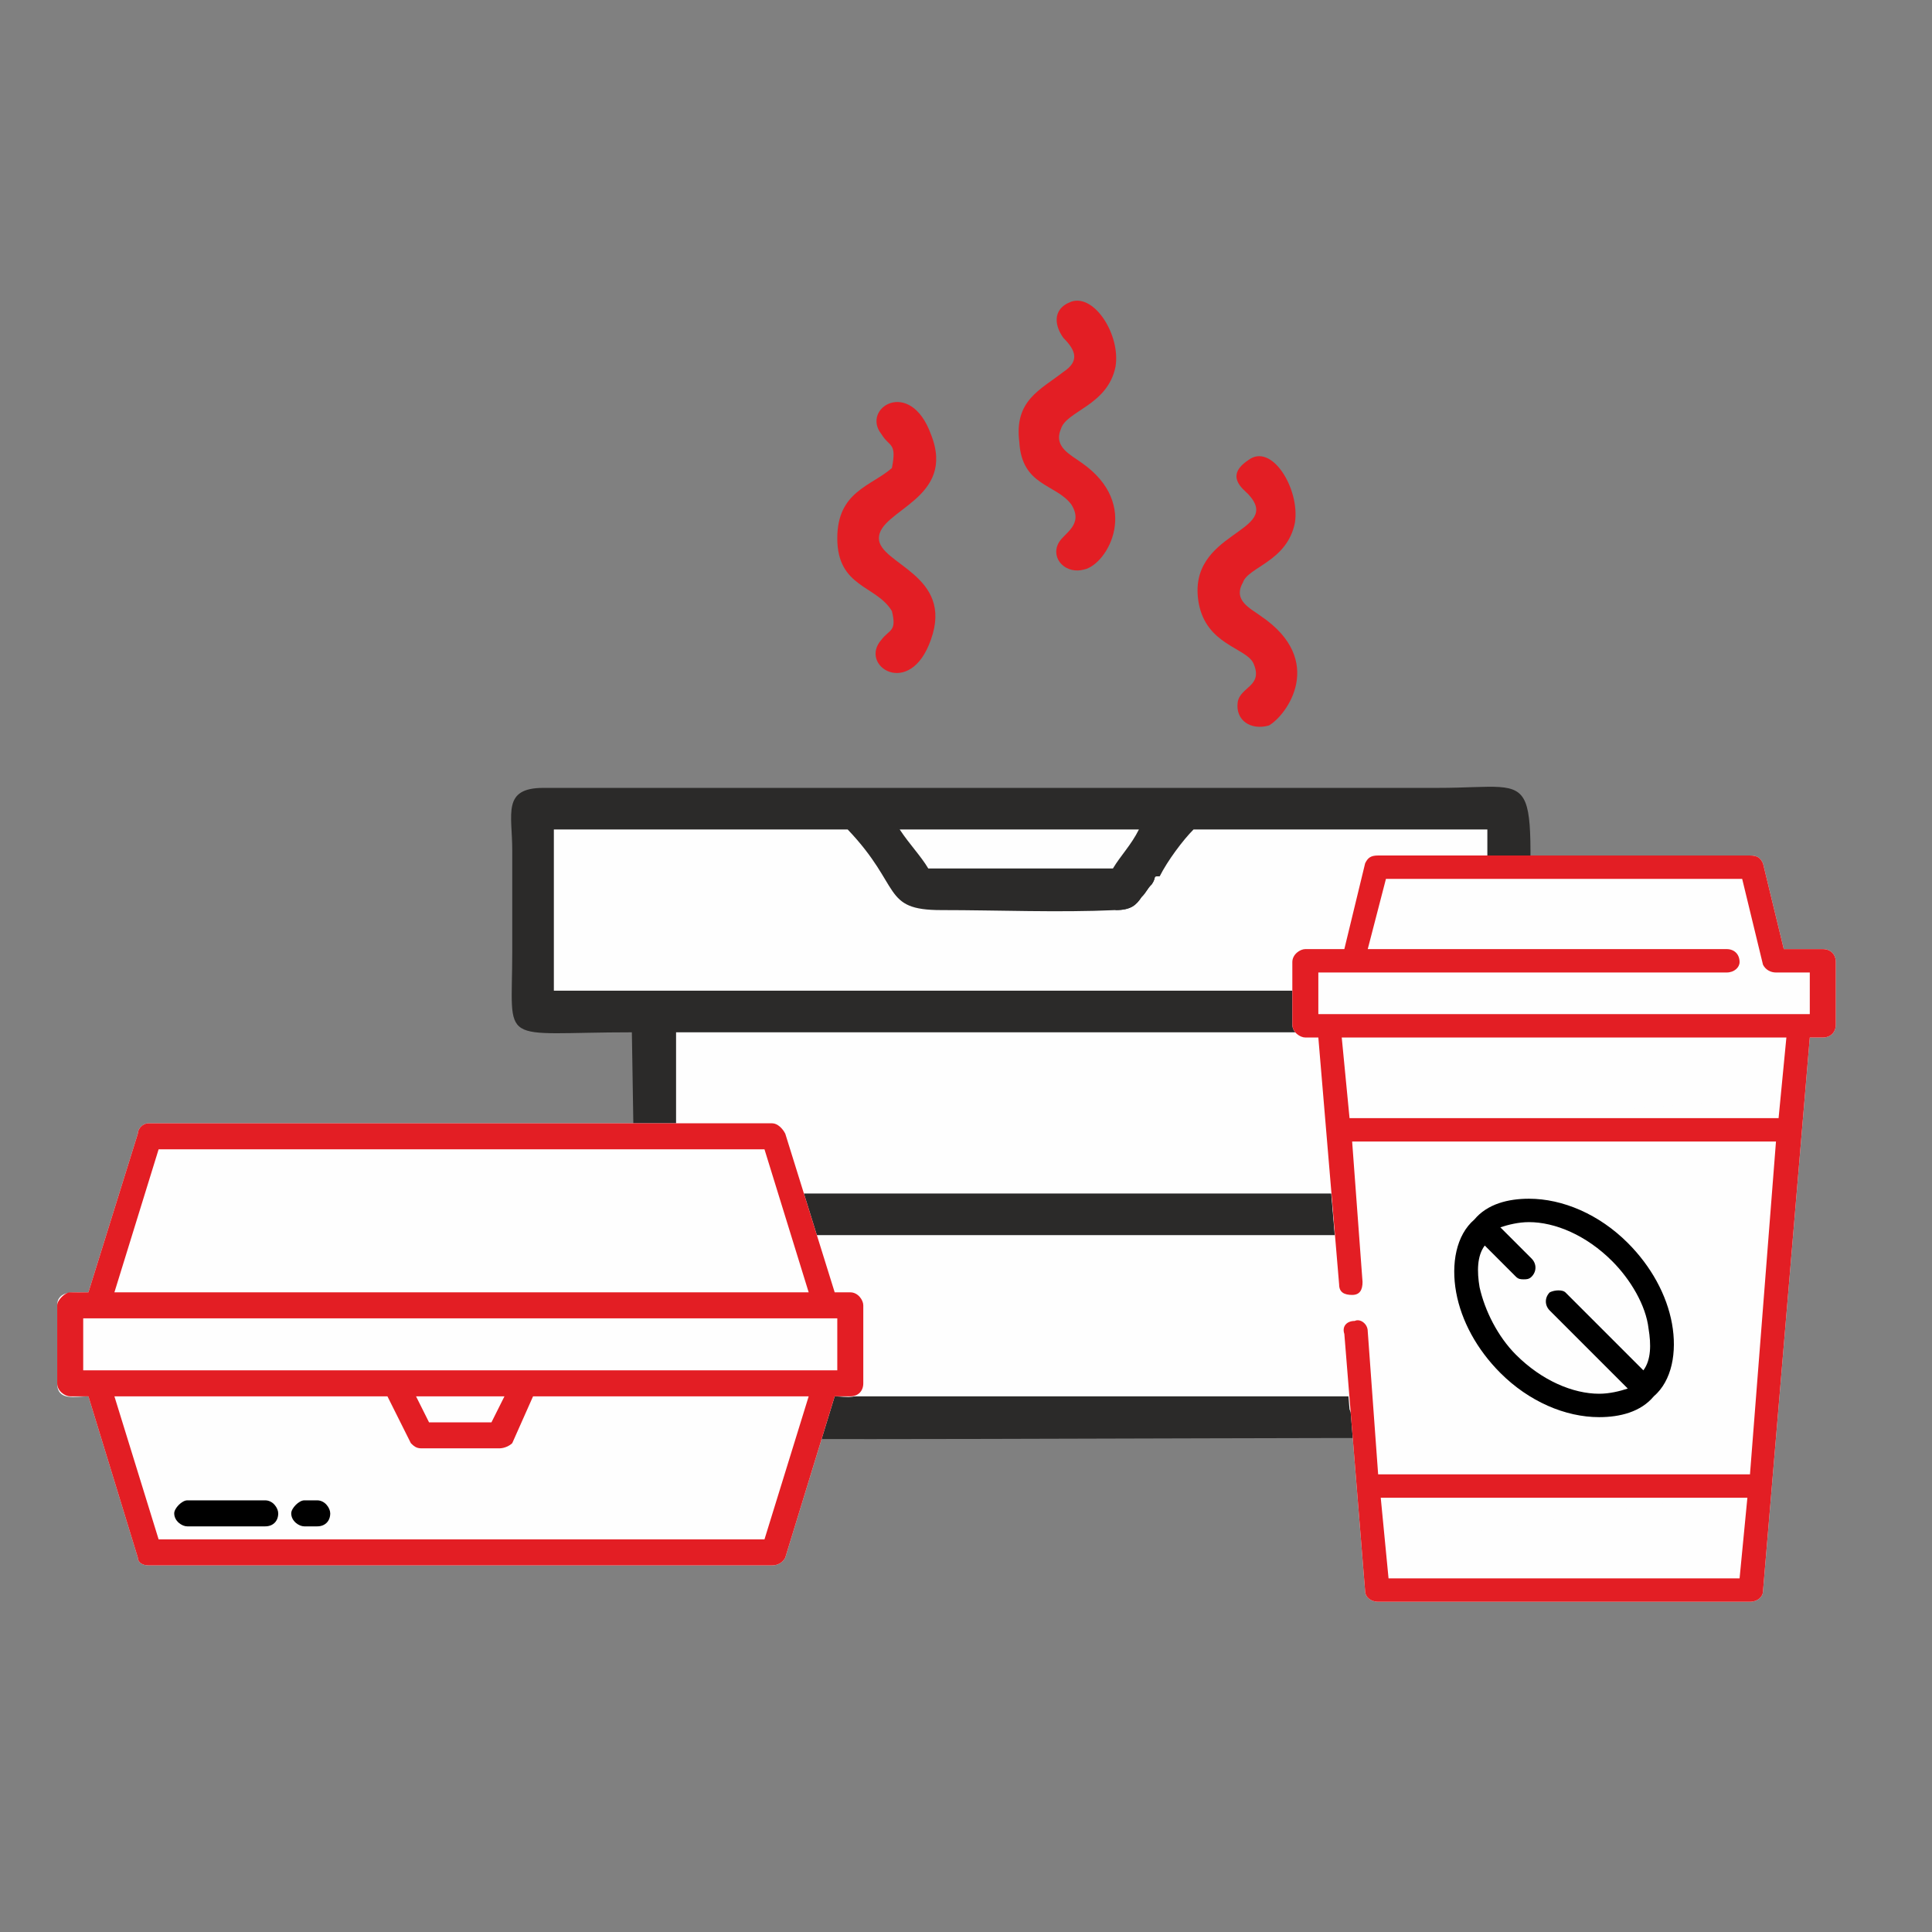 <?xml version="1.0" encoding="UTF-8"?>
<!DOCTYPE svg PUBLIC "-//W3C//DTD SVG 1.1//EN" "http://www.w3.org/Graphics/SVG/1.1/DTD/svg11.dtd">
<!-- Creator: CorelDRAW X7 -->
<svg xmlns="http://www.w3.org/2000/svg" xml:space="preserve" width="743px" height="743px" version="1.1" style="shape-rendering:geometricPrecision; text-rendering:geometricPrecision; image-rendering:optimizeQuality; fill-rule:evenodd; clip-rule:evenodd"
viewBox="0 0 743 743"
 xmlns:xlink="http://www.w3.org/1999/xlink"
 enable-background="new 0 0 470 470">
 <rect x="0" y="0" width="743" height="743" fill="#808080" stroke="none"/>
 <defs>
  <style type="text/css">
   <![CDATA[
    .fil0 {fill:none}
    .fil2 {fill:#FEFEFE}
    .fil1 {fill:#2B2A29}
    .fil3 {fill:#E31E24}
    .fil4 {fill:black}
   ]]>
  </style>
 </defs>
 <g id="Слой_x0020_1">
  <rect class="fil0" width="743" height="743"/>
  <g id="_1469266224">
   <path class="fil1" d="M243 397l1 62c-54,0 -47,-4 -47,30 0,13 0,25 0,38 0,14 -4,26 11,26 113,1 229,0 343,0 46,0 37,12 37,-78 9,0 40,2 45,-2 3,-4 3,-86 0,-89 -5,-5 -36,-3 -45,-3 0,-89 8,-78 -35,-78l-344 0c-16,0 -12,10 -12,24 0,13 0,26 0,39 0,37 -6,31 46,31z"/>
   <path class="fil2" d="M446 337c-3,0 -1,0 -3,3 -2,2 -2,3 -4,5 -2,3 -4,5 -10,5 -22,1 -45,0 -67,0 -23,0 -15,-9 -36,-31l-113 0 0 62 359 0 0 -62 -113 0c-4,4 -10,12 -13,18z"/>
   <path class="fil2" d="M357 334l71 0c3,-5 7,-9 10,-15l-92 0c4,6 8,10 11,15z"/>
   <polygon class="fil2" points="213,532 213,537 572,537 572,480 572,475 281,475 247,475 213,475 "/>
   <polygon class="fil2" points="260,459 618,459 619,397 260,397 "/>
   <path class="fil3" d="M343 180c-8,7 -21,9 -21,27 0,19 15,18 21,28 2,8 -1,7 -4,11 -9,10 11,23 19,0 9,-25 -20,-29 -20,-39 0,-11 30,-15 20,-40 -8,-22 -27,-10 -19,0 3,5 6,3 4,13z"/>
   <path class="fil3" d="M412 116c-8,3 -6,10 -3,14 5,5 6,9 0,13 -9,7 -19,11 -17,27 1,17 14,16 20,24 5,8 -3,11 -5,15 -3,6 3,12 10,10 9,-2 22,-25 -1,-41 -4,-3 -11,-6 -8,-13 2,-7 18,-9 21,-24 2,-12 -8,-28 -17,-25z"/>
   <path class="fil3" d="M480 177c-9,6 -2,11 0,13 14,15 -24,14 -19,42 3,16 18,17 21,23 4,9 -5,9 -6,15 -1,7 5,11 12,9 7,-4 22,-25 -3,-42 -4,-3 -11,-6 -7,-13 2,-6 17,-8 20,-23 2,-13 -9,-31 -18,-24z"/>
   <path class="fil1" d="M429 350c6,0 8,-2 10,-5 2,-2 2,-3 4,-5 2,-3 0,-3 3,-3 -5,-2 -9,-2 -12,1 -2,2 -3,3 -4,4 -1,3 -1,4 -1,8z"/>
   <g>
    <path class="fil2" d="M696 399l-18 213c0,2 -2,4 -5,4l-143 0c-3,0 -5,-2 -5,-4l-8 -99c-1,-3 1,-5 4,-5 2,-1 5,1 5,4l4 55 143 0 10 -128 -163 0 4 54c0,3 -1,5 -4,5l0 0c-3,0 -5,-1 -5,-4l-8 -95 -5 0c-2,0 -5,-2 -5,-5l0 -24c0,-3 3,-5 5,-5l15 0 8 -33c1,-2 2,-3 5,-3l143 0c3,0 4,1 5,3l8 33 15 0c3,0 5,2 5,5l0 24c0,3 -2,5 -5,5l-5 0zm-53 110c2,11 0,22 -7,28 -5,6 -13,8 -21,8 -13,0 -27,-6 -38,-17 -9,-9 -15,-20 -17,-31 -2,-11 0,-22 7,-28 5,-6 13,-8 21,-8 13,0 27,6 38,17 9,9 15,20 17,31z"/>
    <polygon class="fil2" points="510,436 519,542 540,593 681,572 694,421 "/>
   </g>
   <path class="fil4" d="M615 545c8,0 16,-2 21,-8 7,-6 9,-17 7,-28 -2,-11 -8,-22 -17,-31 -11,-11 -25,-17 -38,-17 -8,0 -16,2 -21,8 -7,6 -9,17 -7,28 2,11 8,22 17,31 11,11 25,17 38,17zm-44 -66l12 12c1,1 2,1 3,1 1,0 2,0 3,-1 2,-2 2,-5 0,-7l-12 -12c3,-1 7,-2 11,-2 10,0 22,5 32,15 7,7 13,17 14,26 1,6 1,12 -2,16l-30 -30c-1,-1 -4,-1 -6,0 -2,2 -2,5 0,7l30 30c-3,1 -7,2 -11,2 -10,0 -22,-5 -32,-15 -7,-7 -12,-17 -14,-26 -1,-6 -1,-12 2,-16l0 0z"/>
   <path class="fil3" d="M701 365l-15 0 -8 -33c-1,-2 -2,-3 -5,-3l-143 0c-3,0 -4,1 -5,3l-8 33 -15 0c-2,0 -5,2 -5,5l0 24c0,3 3,5 5,5l5 0 8 95c0,3 2,4 5,4 0,0 0,0 0,0 3,0 4,-2 4,-5l-4 -54 163 0 -10 128 -143 0 -4 -55c0,-3 -3,-5 -5,-4 -3,0 -5,2 -4,5l8 99c0,2 2,4 5,4l143 0c3,0 5,-2 5,-4l18 -213 5 0c3,0 5,-2 5,-5l0 -24c0,-3 -2,-5 -5,-5zm-167 242l-3 -31 141 0 -3 31 -135 0zm150 -177l-165 0 -3 -31 171 0 -3 31zm12 -40l-4 0c0,0 -185,0 -185,0l0 -16 13 0c0,0 0,0 1,0l143 0c3,0 5,-2 5,-4 0,-3 -2,-5 -5,-5l-138 0 7 -27 137 0 8 33c1,2 3,3 5,3l13 0 0 16z"/>
   <path class="fil2" d="M321 497l6 0c3,0 5,3 5,5l0 30c0,7 -7,5 -11,5l-19 62c-1,2 -3,3 -5,3l-240 0c-2,0 -4,-1 -4,-3l-19 -62c-5,0 -12,2 -12,-5l0 -30c0,-6 7,-5 12,-5l19 -61c0,-2 2,-4 4,-4l240 0c2,0 4,2 5,4l19 61z"/>
   <path class="fil3" d="M327 497l-6 0 -19 -61c-1,-2 -3,-4 -5,-4 0,0 0,0 0,0l-240 0c0,0 0,0 0,0 -2,0 -4,2 -4,4l-19 61 -7 0c-2,0 -5,3 -5,5l0 30c0,3 3,5 5,5l7 0 19 62c0,2 2,3 4,3 0,0 0,0 0,0l240 0c0,0 0,0 0,0 2,0 4,-1 5,-3l19 -62 6 0c3,0 5,-2 5,-5l0 -30c0,-2 -2,-5 -5,-5zm-266 -55l233 0 17 55 -267 0 17 -55zm233 150l-233 0 -17 -55 105 0 9 18c1,1 2,2 4,2 0,0 0,0 0,0l30 0c0,0 0,0 0,0 2,0 4,-1 5,-2l8 -18 106 0 -17 55zm-134 -55l34 0 -5 10 -24 0 -5 -10zm162 -10l-290 0 0 -20 290 0 0 20z"/>
   <path class="fil4" d="M102 577l-30 0c-2,0 -5,3 -5,5 0,3 3,5 5,5l30 0c3,0 5,-2 5,-5 0,-2 -2,-5 -5,-5l0 0z"/>
   <path class="fil4" d="M122 577l-5 0c-2,0 -5,3 -5,5 0,3 3,5 5,5l5 0c3,0 5,-2 5,-5 0,-2 -2,-5 -5,-5l0 0z"/>
  </g>
 </g>
</svg>

